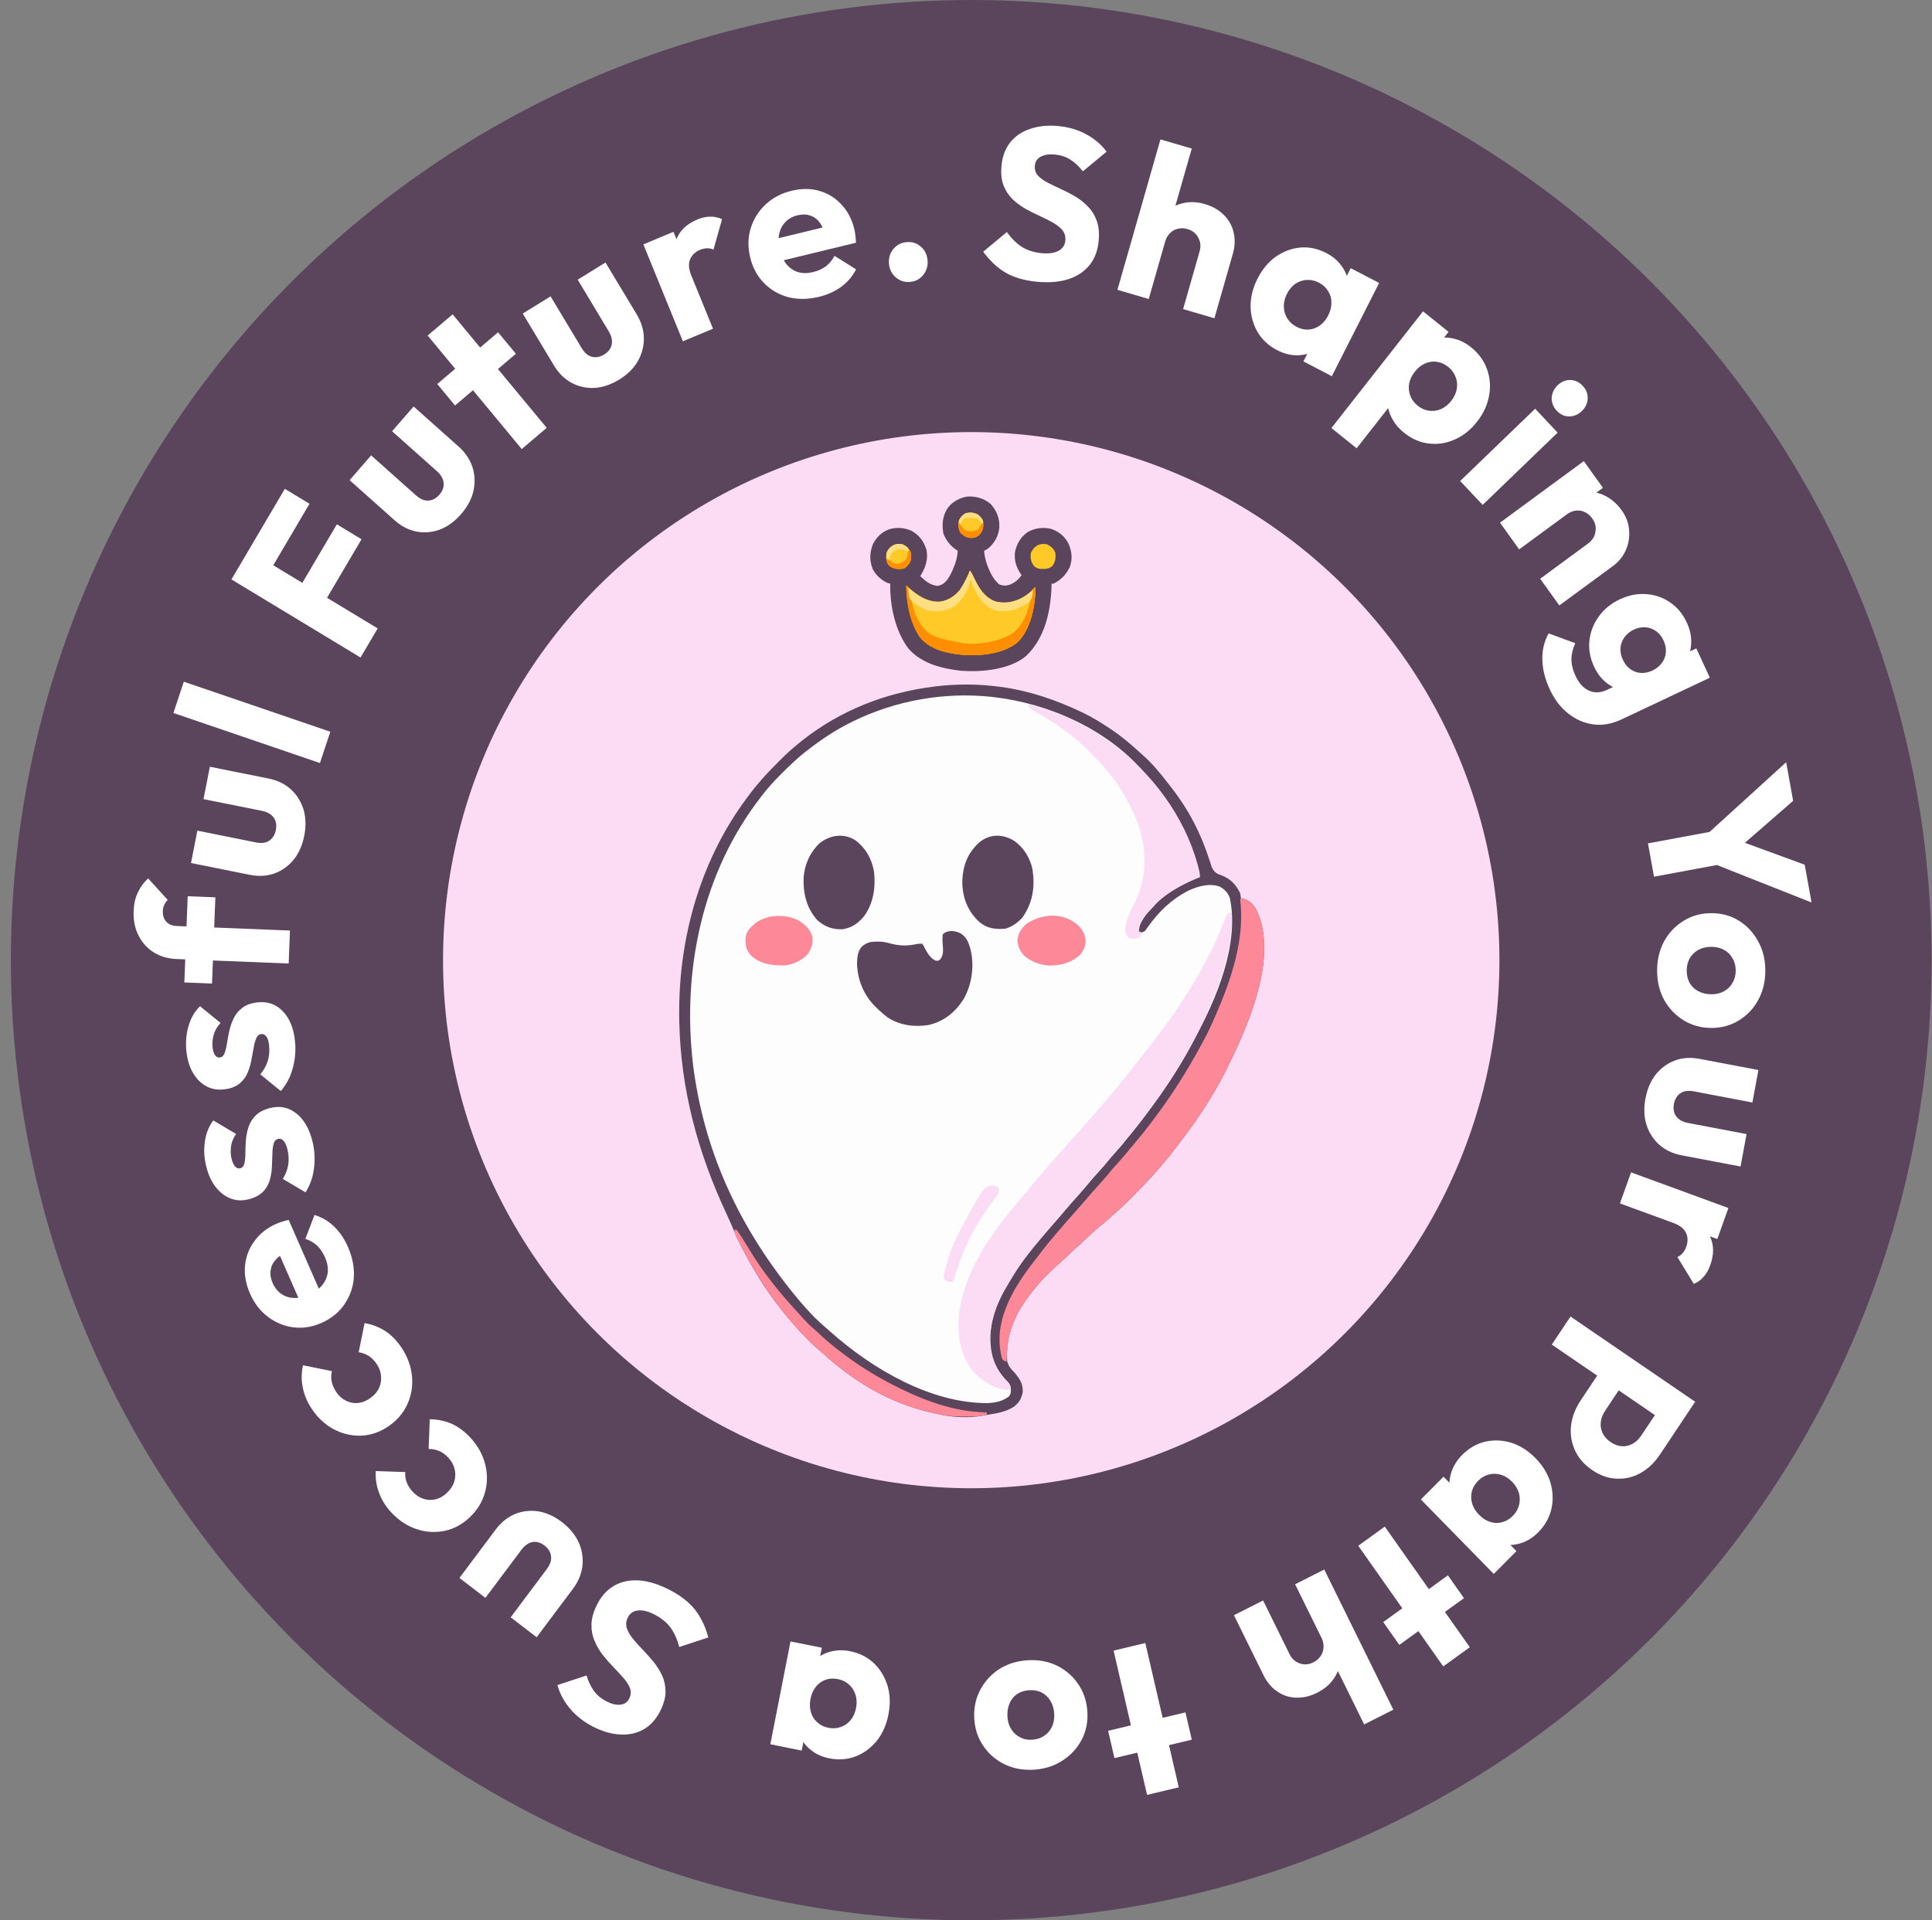 <?xml version="1.0" encoding="utf-8"?>
<svg width="171" height="170" viewBox="0 0 171 170" fill="none" xmlns="http://www.w3.org/2000/svg">
  <rect x="0" y="0" width="171" height="170" fill="#808080" stroke="none"/>
  <circle cx="85.961" cy="85" r="85" fill="#5a455d"/>
  <path d="M91.774 24.943C90.686 24.839 89.764 24.572 89.009 24.141C88.267 23.7 87.606 23.08 87.023 22.282L89.117 20.545C89.496 21.08 89.929 21.512 90.416 21.84C90.917 22.156 91.511 22.347 92.199 22.413C92.825 22.473 93.317 22.405 93.676 22.209C94.048 22.014 94.253 21.714 94.29 21.308C94.325 20.941 94.24 20.632 94.036 20.383C93.832 20.133 93.55 19.908 93.19 19.707C92.843 19.508 92.451 19.31 92.014 19.115C91.591 18.921 91.169 18.708 90.749 18.476C90.329 18.231 89.946 17.945 89.598 17.618C89.263 17.279 89.004 16.877 88.82 16.412C88.637 15.934 88.578 15.352 88.642 14.668C88.719 13.844 88.979 13.153 89.422 12.594C89.878 12.037 90.47 11.639 91.199 11.402C91.93 11.152 92.751 11.071 93.665 11.158C94.591 11.247 95.42 11.492 96.152 11.895C96.897 12.299 97.493 12.81 97.941 13.428L95.847 15.165C95.486 14.709 95.108 14.359 94.714 14.117C94.333 13.876 93.886 13.731 93.373 13.682C92.86 13.633 92.444 13.695 92.124 13.869C91.806 14.031 91.63 14.295 91.596 14.663C91.564 15.005 91.651 15.295 91.856 15.532C92.062 15.756 92.34 15.962 92.688 16.148C93.05 16.337 93.442 16.527 93.866 16.721C94.302 16.917 94.73 17.137 95.149 17.381C95.568 17.626 95.944 17.924 96.277 18.276C96.624 18.616 96.888 19.038 97.068 19.541C97.25 20.031 97.308 20.625 97.243 21.322C97.124 22.603 96.579 23.567 95.61 24.216C94.642 24.853 93.363 25.095 91.774 24.943Z" fill="white"/>
  <path d="M104.717 27.363L106.169 22.282C106.302 21.817 106.264 21.402 106.054 21.035C105.861 20.66 105.546 20.409 105.112 20.282C104.81 20.193 104.525 20.183 104.257 20.25C103.993 20.305 103.76 20.435 103.557 20.641C103.358 20.834 103.214 21.084 103.127 21.389L102.211 20.544C102.41 19.847 102.73 19.278 103.17 18.837C103.61 18.396 104.129 18.111 104.729 17.982C105.332 17.841 105.971 17.869 106.647 18.068C107.336 18.27 107.897 18.593 108.332 19.039C108.771 19.473 109.056 19.987 109.187 20.582C109.333 21.169 109.31 21.798 109.118 22.471L107.487 28.176L104.717 27.363ZM98.904 25.658L102.711 12.34L105.481 13.153L101.675 26.471L98.904 25.658Z" fill="white"/>
  <path d="M113.031 30.997C112.282 30.607 111.707 30.07 111.304 29.388C110.912 28.712 110.707 27.961 110.687 27.135C110.68 26.315 110.885 25.492 111.305 24.665C111.724 23.838 112.265 23.189 112.928 22.718C113.602 22.253 114.324 21.985 115.095 21.914C115.877 21.849 116.642 22.011 117.391 22.401C117.939 22.686 118.376 23.05 118.703 23.492C119.041 23.94 119.252 24.429 119.336 24.96C119.426 25.479 119.364 25.991 119.151 26.495L117.341 30.062C117.061 30.532 116.683 30.886 116.208 31.126C115.751 31.36 115.244 31.468 114.687 31.451C114.131 31.433 113.579 31.282 113.031 30.997ZM114.74 28.923C115.288 29.208 115.821 29.257 116.34 29.069C116.865 28.87 117.271 28.487 117.559 27.921C117.754 27.536 117.848 27.155 117.841 26.779C117.845 26.409 117.747 26.072 117.548 25.768C117.366 25.459 117.096 25.211 116.739 25.025C116.381 24.838 116.019 24.758 115.654 24.782C115.305 24.801 114.972 24.914 114.655 25.121C114.349 25.334 114.099 25.633 113.903 26.018C113.714 26.392 113.623 26.766 113.63 27.142C113.637 27.518 113.737 27.864 113.93 28.179C114.124 28.495 114.394 28.742 114.74 28.923ZM115.364 31.996L116.493 29.771L117.895 27.967L118.526 25.762L119.552 23.741L122.067 25.05L117.879 33.306L115.364 31.996Z" fill="white"/>
  <path d="M124.264 38.304C123.782 37.916 123.414 37.465 123.159 36.951C122.904 36.437 122.778 35.912 122.78 35.377C122.79 34.832 122.944 34.33 123.241 33.869L125.646 30.805C126.021 30.408 126.474 30.138 127.004 29.995C127.533 29.852 128.078 29.844 128.637 29.969C129.197 30.095 129.718 30.352 130.2 30.74C130.879 31.287 131.35 31.934 131.613 32.683C131.886 33.44 131.948 34.221 131.797 35.027C131.656 35.841 131.3 36.611 130.729 37.339C130.158 38.067 129.497 38.592 128.747 38.914C128.006 39.245 127.241 39.36 126.451 39.261C125.672 39.17 124.943 38.851 124.264 38.304ZM117.845 37.892L125.951 27.562L128.209 29.38L126.742 31.249L124.989 32.716L123.944 34.753L120.073 39.687L117.845 37.892ZM125.47 35.909C125.794 36.17 126.133 36.321 126.487 36.362C126.85 36.41 127.202 36.361 127.543 36.212C127.884 36.064 128.184 35.826 128.442 35.497C128.708 35.158 128.874 34.803 128.939 34.434C129.005 34.063 128.97 33.71 128.833 33.372C128.714 33.032 128.498 32.736 128.183 32.482C127.868 32.229 127.529 32.078 127.166 32.029C126.82 31.978 126.477 32.027 126.136 32.175C125.795 32.324 125.491 32.567 125.225 32.906C124.967 33.235 124.8 33.58 124.725 33.942C124.659 34.312 124.691 34.671 124.819 35.019C124.948 35.367 125.165 35.663 125.47 35.909Z" fill="white"/>
  <path d="M129.239 42.583L135.875 36.183L137.864 38.3L131.228 44.699L129.239 42.583ZM137.791 36.366C137.479 36.034 137.328 35.652 137.339 35.22C137.367 34.789 137.54 34.419 137.859 34.112C138.187 33.796 138.559 33.639 138.977 33.64C139.404 33.651 139.773 33.822 140.085 34.154C140.397 34.486 140.543 34.863 140.524 35.286C140.505 35.709 140.331 36.078 140.003 36.395C139.685 36.702 139.312 36.859 138.885 36.866C138.467 36.865 138.103 36.698 137.791 36.366Z" fill="white"/>
  <path d="M136.32 51.234L140.546 48.127C140.933 47.843 141.155 47.492 141.211 47.072C141.286 46.656 141.19 46.262 140.924 45.891C140.74 45.633 140.522 45.448 140.269 45.334C140.028 45.213 139.764 45.171 139.48 45.207C139.205 45.236 138.941 45.343 138.686 45.53L138.476 44.293C139.056 43.867 139.656 43.622 140.278 43.558C140.9 43.494 141.49 43.603 142.049 43.884C142.625 44.169 143.12 44.599 143.534 45.176C143.932 45.733 144.151 46.319 144.189 46.936C144.244 47.556 144.147 48.147 143.897 48.708C143.647 49.27 143.268 49.737 142.759 50.111L138.014 53.599L136.32 51.234ZM132.766 46.272L140.181 40.821L141.875 43.186L134.46 48.637L132.766 46.272Z" fill="white"/>
  <path d="M137.159 61.006C136.734 60.083 136.519 59.194 136.514 58.339C136.502 57.502 136.689 56.746 137.072 56.073L139.427 56.942C139.212 57.408 139.098 57.87 139.086 58.325C139.079 58.792 139.198 59.291 139.442 59.821C139.745 60.479 140.141 60.917 140.63 61.136C141.124 61.366 141.661 61.344 142.242 61.069L144.361 60.069L146.379 59.663L148.007 58.409L150.142 57.4L151.337 59.997L143.53 63.685C142.675 64.089 141.842 64.237 141.03 64.129C140.217 64.021 139.473 63.699 138.796 63.161C138.119 62.624 137.573 61.906 137.159 61.006ZM141.084 59.004C140.728 58.231 140.594 57.458 140.682 56.686C140.77 55.914 141.048 55.206 141.515 54.564C141.982 53.922 142.597 53.421 143.361 53.06C144.135 52.694 144.91 52.539 145.684 52.595C146.47 52.645 147.177 52.887 147.807 53.32C148.447 53.748 148.945 54.348 149.301 55.121C149.567 55.698 149.695 56.263 149.686 56.815C149.693 57.374 149.567 57.883 149.307 58.343C149.064 58.809 148.7 59.178 148.215 59.449L145.054 60.942C144.548 61.139 144.036 61.185 143.516 61.079C143.012 60.98 142.546 60.75 142.117 60.391C141.688 60.032 141.344 59.569 141.084 59.004ZM143.638 58.408C143.808 58.777 144.034 59.057 144.315 59.247C144.602 59.449 144.909 59.557 145.234 59.572C145.577 59.592 145.919 59.522 146.261 59.361C146.602 59.199 146.875 58.979 147.08 58.7C147.289 58.432 147.41 58.122 147.442 57.77C147.479 57.429 147.413 57.074 147.243 56.705C147.078 56.347 146.853 56.068 146.566 55.866C146.279 55.664 145.964 55.553 145.622 55.532C145.279 55.511 144.937 55.582 144.595 55.743C144.277 55.894 144.009 56.111 143.794 56.396C143.589 56.675 143.468 56.985 143.431 57.326C143.399 57.678 143.468 58.039 143.638 58.408Z" fill="white"/>
  <path d="M150.802 74.114L158.092 67.478L158.71 70.897L152.783 76.056L152.385 73.859L159.734 76.552L160.339 79.896L151.193 76.274L150.802 74.114ZM145.861 74.663L152.073 73.509L152.606 76.458L146.395 77.612L145.861 74.663Z" fill="white"/>
  <path d="M146.67 85.91C146.672 84.955 146.882 84.09 147.298 83.314C147.727 82.551 148.306 81.948 149.036 81.504C149.766 81.06 150.584 80.839 151.488 80.841C152.393 80.843 153.203 81.067 153.919 81.515C154.634 81.962 155.198 82.568 155.611 83.333C156.037 84.098 156.249 84.964 156.247 85.932C156.245 86.899 156.035 87.765 155.619 88.528C155.203 89.291 154.629 89.894 153.9 90.338C153.182 90.782 152.371 91.003 151.466 91.001C150.561 90.999 149.745 90.775 149.017 90.327C148.289 89.88 147.712 89.274 147.287 88.509C146.874 87.744 146.668 86.878 146.67 85.91ZM149.291 85.916C149.29 86.336 149.377 86.706 149.552 87.024C149.74 87.343 149.997 87.586 150.323 87.752C150.662 87.931 151.045 88.021 151.473 88.022C151.9 88.023 152.271 87.934 152.586 87.757C152.913 87.579 153.165 87.332 153.341 87.014C153.53 86.709 153.625 86.346 153.626 85.926C153.627 85.518 153.534 85.155 153.346 84.837C153.171 84.518 152.92 84.269 152.594 84.09C152.267 83.911 151.89 83.821 151.463 83.82C151.048 83.819 150.671 83.907 150.331 84.085C150.004 84.263 149.746 84.51 149.557 84.828C149.38 85.146 149.292 85.509 149.291 85.916Z" fill="white"/>
  <path d="M145.636 97.259C145.791 96.42 146.096 95.707 146.55 95.12C147.014 94.548 147.576 94.136 148.236 93.886C148.908 93.638 149.634 93.588 150.412 93.736L155.637 94.728L155.105 97.6L149.917 96.615C149.608 96.556 149.334 96.556 149.093 96.614C148.85 96.684 148.646 96.814 148.484 97.003C148.321 97.192 148.211 97.437 148.156 97.738C148.077 98.163 148.144 98.526 148.357 98.825C148.583 99.127 148.93 99.323 149.4 99.412L154.587 100.397L154.056 103.269L148.849 102.28C148.059 102.13 147.395 101.816 146.856 101.338C146.331 100.863 145.954 100.273 145.726 99.569C145.511 98.867 145.481 98.097 145.636 97.259Z" fill="white"/>
  <path d="M144.363 103.787L152.979 106.943L151.998 109.691L143.382 106.535L144.363 103.787ZM148.116 108.269L149.412 107.444C150.336 108.04 150.979 108.708 151.342 109.451C151.706 110.193 151.716 111.043 151.375 112.001C151.225 112.42 151.03 112.761 150.789 113.025C150.555 113.305 150.266 113.517 149.92 113.662L148.465 111.28C148.637 111.208 148.791 111.095 148.926 110.942C149.061 110.788 149.169 110.598 149.25 110.37C149.413 109.915 149.401 109.498 149.216 109.119C149.038 108.756 148.671 108.472 148.116 108.269Z" fill="white"/>
  <path d="M141.756 121.196L143.662 122.499L142.059 124.905C141.855 125.211 141.731 125.534 141.688 125.873C141.644 126.211 141.693 126.537 141.834 126.848C141.975 127.16 142.217 127.433 142.561 127.668C142.894 127.896 143.23 128.018 143.568 128.034C143.906 128.05 144.222 127.974 144.516 127.807C144.809 127.639 145.058 127.402 145.262 127.096L146.865 124.69L148.771 125.993L146.926 128.764C146.455 129.471 145.889 130.013 145.228 130.39C144.567 130.768 143.862 130.939 143.113 130.903C142.367 130.884 141.634 130.629 140.916 130.138C140.197 129.646 139.685 129.05 139.378 128.349C139.075 127.665 138.968 126.939 139.056 126.17C139.154 125.408 139.439 124.673 139.91 123.966L141.756 121.196ZM139.006 116.55L150.037 124.094L148.381 126.579L137.35 119.035L139.006 116.55Z" fill="white"/>
  <path d="M129.427 128.791C130.025 128.191 130.707 127.802 131.471 127.625C132.227 127.457 132.996 127.491 133.777 127.728C134.549 127.975 135.258 128.428 135.905 129.087C136.551 129.747 136.992 130.469 137.229 131.253C137.457 132.047 137.485 132.826 137.313 133.59C137.133 134.364 136.743 135.051 136.146 135.652C135.708 136.091 135.232 136.4 134.716 136.578C134.191 136.765 133.666 136.817 133.142 136.734C132.627 136.659 132.166 136.442 131.758 136.08L128.97 133.233C128.616 132.817 128.4 132.343 128.323 131.812C128.245 131.298 128.3 130.777 128.489 130.246C128.677 129.716 128.99 129.231 129.427 128.791ZM130.845 131.079C130.408 131.519 130.197 132.018 130.212 132.576C130.237 133.143 130.47 133.653 130.913 134.105C131.214 134.412 131.542 134.62 131.897 134.73C132.243 134.848 132.59 134.859 132.937 134.761C133.283 134.681 133.6 134.498 133.885 134.211C134.171 133.924 134.358 133.601 134.449 133.241C134.539 132.899 134.536 132.544 134.44 132.174C134.334 131.814 134.131 131.48 133.83 131.172C133.538 130.874 133.215 130.67 132.86 130.561C132.505 130.451 132.149 130.441 131.793 130.529C131.438 130.618 131.121 130.801 130.845 131.079ZM127.767 130.729L129.506 132.505L130.765 134.415L132.64 135.705L134.22 137.319L132.212 139.336L125.76 132.747L127.767 130.729Z" fill="white"/>
  <path d="M122.565 135.147L130.09 145.826L127.742 147.524L120.218 136.845L122.565 135.147ZM128.152 139.46L129.576 141.481L123.853 145.62L122.429 143.599L128.152 139.46Z" fill="white"/>
  <path d="M111.796 141.686L114.128 146.419C114.341 146.852 114.647 147.131 115.046 147.257C115.439 147.399 115.839 147.368 116.243 147.164C116.524 147.022 116.741 146.834 116.893 146.6C117.05 146.378 117.135 146.122 117.146 145.832C117.163 145.553 117.102 145.271 116.961 144.986L118.201 144.978C118.521 145.628 118.666 146.266 118.638 146.892C118.609 147.518 118.418 148.085 118.063 148.591C117.715 149.109 117.225 149.527 116.596 149.846C115.955 150.17 115.325 150.318 114.707 150.289C114.094 150.271 113.541 150.089 113.047 149.741C112.547 149.41 112.142 148.932 111.833 148.305L109.215 142.991L111.796 141.686ZM117.21 138.948L123.322 151.354L120.742 152.659L114.629 140.253L117.21 138.948Z" fill="white"/>
  <path d="M101.371 145.456L104.333 158.229L101.525 158.897L98.563 146.124L101.371 145.456ZM104.924 151.594L105.485 154.011L98.64 155.64L98.079 153.223L104.924 151.594Z" fill="white"/>
  <path d="M90.885 146.985C91.825 146.915 92.692 147.061 93.487 147.423C94.27 147.798 94.908 148.338 95.401 149.041C95.893 149.745 96.172 150.554 96.239 151.468C96.306 152.383 96.146 153.218 95.76 153.974C95.374 154.731 94.82 155.347 94.099 155.822C93.378 156.31 92.542 156.59 91.589 156.661C90.636 156.732 89.769 156.586 88.987 156.223C88.204 155.861 87.567 155.327 87.074 154.624C86.583 153.933 86.304 153.13 86.237 152.216C86.171 151.301 86.33 150.46 86.715 149.69C87.1 148.921 87.653 148.293 88.374 147.805C89.095 147.329 89.932 147.056 90.885 146.985ZM91.077 149.633C90.664 149.663 90.307 149.78 90.006 149.981C89.707 150.195 89.488 150.473 89.349 150.815C89.198 151.171 89.139 151.565 89.17 151.997C89.202 152.428 89.317 152.796 89.515 153.101C89.715 153.418 89.978 153.653 90.304 153.808C90.618 153.976 90.983 154.044 91.396 154.013C91.797 153.983 92.148 153.861 92.447 153.648C92.748 153.446 92.973 153.174 93.125 152.831C93.276 152.488 93.336 152.1 93.305 151.668C93.274 151.249 93.159 150.875 92.958 150.545C92.759 150.228 92.496 149.986 92.168 149.819C91.842 149.665 91.478 149.603 91.077 149.633Z" fill="white"/>
  <path d="M75.255 146.182C76.081 146.348 76.78 146.703 77.353 147.246C77.913 147.787 78.314 148.452 78.557 149.241C78.787 150.027 78.813 150.876 78.634 151.788C78.456 152.7 78.112 153.474 77.602 154.112C77.08 154.747 76.459 155.206 75.737 155.489C75.003 155.769 74.223 155.827 73.397 155.66C72.793 155.539 72.274 155.311 71.84 154.977C71.393 154.641 71.057 154.229 70.832 153.742C70.605 153.268 70.525 152.759 70.594 152.215L71.365 148.281C71.507 147.751 71.774 147.305 72.165 146.942C72.542 146.59 73 146.345 73.54 146.207C74.079 146.068 74.651 146.06 75.255 146.182ZM74.175 148.651C73.571 148.53 73.045 148.632 72.597 148.957C72.146 149.295 71.86 149.776 71.737 150.4C71.654 150.825 71.667 151.217 71.776 151.576C71.873 151.933 72.058 152.23 72.332 152.467C72.591 152.714 72.918 152.877 73.312 152.956C73.707 153.036 74.076 153.013 74.421 152.887C74.751 152.772 75.04 152.571 75.289 152.283C75.525 151.993 75.685 151.636 75.768 151.211C75.849 150.799 75.835 150.413 75.726 150.054C75.617 149.695 75.427 149.39 75.156 149.141C74.884 148.891 74.557 148.728 74.175 148.651ZM72.741 145.87L72.26 148.324L71.401 150.449L71.393 152.745L70.956 154.975L68.183 154.416L69.967 145.312L72.741 145.87Z" fill="white"/>
  <path d="M59.224 140.727C60.201 141.226 60.963 141.815 61.511 142.495C62.043 143.18 62.437 144.001 62.692 144.959L60.118 145.804C59.957 145.166 59.709 144.604 59.373 144.119C59.021 143.639 58.536 143.242 57.919 142.926C57.358 142.64 56.875 142.521 56.47 142.571C56.054 142.615 55.755 142.819 55.574 143.183C55.41 143.513 55.378 143.831 55.478 144.139C55.578 144.447 55.76 144.761 56.023 145.081C56.275 145.395 56.569 145.723 56.905 146.066C57.23 146.403 57.546 146.757 57.854 147.128C58.156 147.511 58.41 147.919 58.617 148.353C58.806 148.792 58.903 149.262 58.907 149.763C58.905 150.275 58.752 150.838 58.446 151.452C58.078 152.191 57.587 152.739 56.974 153.096C56.348 153.447 55.654 153.598 54.89 153.55C54.12 153.513 53.325 153.285 52.506 152.867C51.676 152.442 50.992 151.907 50.455 151.262C49.906 150.611 49.535 149.915 49.34 149.174L51.914 148.329C52.087 148.888 52.313 149.353 52.593 149.724C52.861 150.089 53.225 150.389 53.686 150.624C54.146 150.859 54.556 150.955 54.915 150.91C55.27 150.878 55.529 150.696 55.693 150.367C55.846 150.06 55.869 149.758 55.763 149.461C55.652 149.176 55.468 148.882 55.21 148.58C54.941 148.271 54.645 147.949 54.32 147.611C53.984 147.269 53.664 146.906 53.362 146.523C53.06 146.141 52.817 145.724 52.633 145.274C52.432 144.829 52.338 144.339 52.352 143.804C52.359 143.28 52.518 142.705 52.83 142.08C53.401 140.932 54.255 140.235 55.391 139.988C56.522 139.753 57.799 139.999 59.224 140.727Z" fill="white"/>
  <path d="M49.737 134.75C50.408 135.265 50.901 135.86 51.217 136.534C51.515 137.211 51.627 137.904 51.552 138.614C51.47 139.334 51.19 140.014 50.712 140.653L47.498 144.943L45.2 143.177L48.391 138.917C48.581 138.663 48.704 138.415 48.761 138.17C48.807 137.919 48.784 137.677 48.69 137.444C48.595 137.212 48.428 137.004 48.188 136.819C47.847 136.557 47.497 136.456 47.138 136.515C46.77 136.584 46.442 136.811 46.154 137.197L42.963 141.457L40.665 139.691L43.867 135.415C44.353 134.766 44.928 134.305 45.59 134.031C46.245 133.767 46.934 133.69 47.658 133.798C48.373 133.917 49.067 134.234 49.737 134.75Z" fill="white"/>
  <path d="M41.639 127.279C42.283 127.976 42.716 128.751 42.937 129.605C43.159 130.46 43.154 131.302 42.922 132.132C42.691 132.962 42.245 133.69 41.585 134.317C40.915 134.952 40.169 135.355 39.345 135.526C38.504 135.696 37.67 135.642 36.843 135.362C36.016 135.082 35.276 134.589 34.623 133.883C34.134 133.353 33.779 132.783 33.559 132.172C33.32 131.561 33.221 130.913 33.261 130.23L35.872 130.317C35.844 130.64 35.888 130.948 36.003 131.24C36.109 131.523 36.287 131.799 36.536 132.068C36.819 132.375 37.142 132.584 37.503 132.695C37.846 132.805 38.201 132.817 38.568 132.73C38.918 132.643 39.249 132.451 39.561 132.155C39.873 131.859 40.088 131.533 40.206 131.177C40.315 130.811 40.327 130.442 40.242 130.07C40.156 129.698 39.975 129.363 39.7 129.066C39.443 128.787 39.169 128.584 38.88 128.457C38.573 128.33 38.259 128.27 37.939 128.278L38.037 125.646C38.731 125.651 39.38 125.785 39.985 126.048C40.581 126.32 41.132 126.731 41.639 127.279Z" fill="white"/>
  <path d="M35.559 119.337C36.082 120.131 36.385 120.967 36.466 121.847C36.547 122.726 36.407 123.556 36.045 124.337C35.683 125.117 35.126 125.762 34.374 126.272C33.611 126.788 32.81 127.063 31.97 127.095C31.112 127.124 30.298 126.933 29.527 126.521C28.757 126.108 28.106 125.5 27.575 124.695C27.177 124.092 26.919 123.47 26.8 122.831C26.663 122.189 26.669 121.534 26.819 120.866L29.381 121.383C29.301 121.697 29.294 122.008 29.361 122.315C29.421 122.611 29.552 122.913 29.754 123.22C29.984 123.57 30.269 123.829 30.607 123.998C30.928 124.164 31.276 124.234 31.653 124.209C32.012 124.18 32.369 124.046 32.724 123.805C33.08 123.565 33.344 123.278 33.518 122.946C33.685 122.603 33.756 122.241 33.731 121.86C33.707 121.479 33.583 121.119 33.359 120.78C33.15 120.462 32.912 120.217 32.647 120.044C32.365 119.868 32.065 119.757 31.748 119.712L32.268 117.131C32.951 117.251 33.57 117.49 34.125 117.85C34.669 118.216 35.147 118.712 35.559 119.337Z" fill="white"/>
  <path d="M30.798 110.39C31.199 111.31 31.372 112.214 31.319 113.101C31.249 113.981 30.969 114.774 30.48 115.48C29.99 116.185 29.326 116.726 28.486 117.101C27.647 117.476 26.813 117.612 25.985 117.509C25.141 117.399 24.38 117.085 23.701 116.568C23.022 116.05 22.495 115.36 22.12 114.498C21.755 113.659 21.611 112.84 21.688 112.04C21.766 111.24 22.042 110.518 22.517 109.874C22.987 109.219 23.631 108.709 24.447 108.344C24.597 108.277 24.763 108.217 24.945 108.163C25.111 108.103 25.314 108.047 25.552 107.996L28.757 115.31L26.946 116.119L24.236 109.941L25.497 110.755C25.019 110.983 24.655 111.236 24.406 111.514C24.145 111.798 23.994 112.115 23.955 112.467C23.899 112.812 23.958 113.182 24.13 113.579C24.313 113.998 24.57 114.321 24.903 114.548C25.218 114.769 25.587 114.89 26.008 114.91C26.424 114.919 26.879 114.813 27.374 114.592C27.868 114.371 28.256 114.094 28.536 113.76C28.8 113.419 28.958 113.042 29.012 112.629C29.049 112.209 28.968 111.771 28.77 111.317C28.588 110.898 28.354 110.55 28.069 110.274C27.772 110.003 27.424 109.803 27.026 109.675L27.835 107.56C28.501 107.764 29.084 108.109 29.584 108.595C30.084 109.081 30.489 109.68 30.798 110.39Z" fill="white"/>
  <path d="M27.652 101.025C27.785 101.556 27.85 102.097 27.847 102.65C27.84 103.191 27.771 103.714 27.639 104.221C27.492 104.719 27.293 105.165 27.042 105.558L25.029 104.364C25.271 103.986 25.433 103.57 25.513 103.115C25.581 102.664 25.554 102.198 25.433 101.717C25.349 101.384 25.237 101.144 25.096 100.996C24.952 100.836 24.794 100.778 24.624 100.822C24.405 100.879 24.268 101.032 24.215 101.283C24.146 101.524 24.11 101.822 24.109 102.177C24.096 102.536 24.081 102.914 24.064 103.312C24.048 103.711 23.984 104.102 23.873 104.485C23.762 104.869 23.563 105.209 23.275 105.507C22.974 105.808 22.556 106.028 22.02 106.167C21.448 106.314 20.918 106.294 20.429 106.105C19.928 105.919 19.488 105.586 19.108 105.106C18.727 104.626 18.445 104.022 18.262 103.294C18.07 102.53 18.026 101.792 18.133 101.081C18.224 100.361 18.474 99.731 18.883 99.192L20.896 100.387C20.638 100.755 20.488 101.136 20.444 101.528C20.397 101.908 20.415 102.265 20.499 102.598C20.58 102.919 20.689 103.147 20.827 103.282C20.953 103.42 21.101 103.467 21.271 103.423C21.454 103.376 21.574 103.234 21.63 102.995C21.687 102.757 21.716 102.461 21.718 102.106C21.719 101.751 21.734 101.372 21.762 100.971C21.791 100.569 21.867 100.175 21.99 99.788C22.113 99.402 22.325 99.058 22.625 98.757C22.913 98.459 23.337 98.238 23.898 98.093C24.762 97.869 25.534 98.025 26.213 98.559C26.89 99.08 27.369 99.903 27.652 101.025Z" fill="white"/>
  <path d="M26.113 92.194C26.169 92.739 26.155 93.284 26.071 93.83C25.987 94.364 25.842 94.872 25.639 95.354C25.421 95.825 25.16 96.236 24.855 96.588L23.036 95.107C23.33 94.769 23.55 94.382 23.695 93.944C23.828 93.508 23.869 93.043 23.818 92.549C23.784 92.207 23.707 91.952 23.589 91.785C23.47 91.606 23.323 91.525 23.148 91.544C22.922 91.567 22.765 91.699 22.676 91.939C22.573 92.167 22.495 92.457 22.442 92.808C22.377 93.16 22.308 93.532 22.234 93.924C22.16 94.316 22.04 94.693 21.875 95.056C21.71 95.418 21.463 95.726 21.135 95.978C20.794 96.231 20.349 96.386 19.799 96.444C19.212 96.505 18.69 96.406 18.234 96.146C17.765 95.888 17.378 95.493 17.071 94.962C16.764 94.431 16.573 93.792 16.497 93.045C16.417 92.259 16.481 91.523 16.689 90.836C16.883 90.137 17.222 89.551 17.704 89.079L19.523 90.559C19.215 90.886 19.011 91.24 18.91 91.621C18.809 91.99 18.776 92.346 18.811 92.688C18.844 93.017 18.919 93.259 19.036 93.413C19.14 93.569 19.28 93.637 19.455 93.619C19.642 93.599 19.781 93.476 19.872 93.249C19.963 93.022 20.034 92.733 20.087 92.382C20.14 92.031 20.209 91.659 20.296 91.266C20.382 90.873 20.514 90.494 20.692 90.13C20.869 89.766 21.129 89.457 21.469 89.204C21.797 88.952 22.249 88.796 22.824 88.736C23.712 88.643 24.453 88.911 25.047 89.54C25.641 90.157 25.996 91.041 26.113 92.194Z" fill="white"/>
  <path d="M25.55 85.298L15.604 84.899C14.864 84.87 14.204 84.677 13.627 84.323C13.038 83.955 12.586 83.459 12.271 82.835C11.943 82.21 11.795 81.478 11.828 80.638C11.853 80.002 11.981 79.453 12.213 78.991C12.433 78.516 12.732 78.107 13.11 77.765L14.847 79.67C14.716 79.792 14.616 79.935 14.547 80.097C14.466 80.247 14.421 80.43 14.412 80.646C14.397 81.041 14.498 81.357 14.715 81.595C14.932 81.833 15.235 81.96 15.624 81.976L25.664 82.379L25.55 85.298ZM18.765 87.071L16.316 86.973L16.614 79.34L19.063 79.438L18.765 87.071Z" fill="white"/>
  <path d="M26.932 73.976C26.768 74.813 26.457 75.523 25.997 76.105C25.527 76.673 24.961 77.079 24.298 77.322C23.623 77.563 22.898 77.605 22.121 77.449L16.906 76.402L17.467 73.536L22.645 74.576C22.953 74.638 23.228 74.641 23.469 74.585C23.713 74.517 23.917 74.39 24.082 74.202C24.247 74.015 24.359 73.771 24.417 73.471C24.5 73.047 24.437 72.683 24.227 72.382C24.005 72.077 23.659 71.878 23.191 71.784L18.013 70.745L18.574 67.878L23.77 68.922C24.559 69.08 25.22 69.401 25.753 69.885C26.274 70.365 26.645 70.959 26.865 71.665C27.073 72.369 27.096 73.139 26.932 73.976Z" fill="white"/>
  <path d="M28.316 67.549L15.348 63.119L16.269 60.35L29.238 64.78L28.316 67.549Z" fill="white"/>
  <path d="M31.911 58.207L20.484 51.295L22.002 48.721L33.429 55.633L31.911 58.207ZM28.588 53.528L26.403 52.206L29.814 46.417L31.999 47.739L28.588 53.528ZM23.829 50.649L21.644 49.327L25.21 43.276L27.395 44.598L23.829 50.649Z" fill="white"/>
  <path d="M40.817 45.508C40.26 46.149 39.639 46.604 38.953 46.874C38.265 47.126 37.575 47.189 36.881 47.062C36.178 46.928 35.529 46.595 34.935 46.065L30.943 42.508L32.849 40.314L36.811 43.846C37.047 44.056 37.283 44.199 37.52 44.274C37.764 44.339 38.004 44.333 38.24 44.254C38.475 44.176 38.693 44.022 38.892 43.793C39.174 43.468 39.299 43.121 39.267 42.754C39.225 42.377 39.025 42.029 38.667 41.71L34.704 38.178L36.609 35.984L40.586 39.529C41.19 40.067 41.603 40.681 41.824 41.37C42.036 42.051 42.063 42.753 41.904 43.476C41.735 44.19 41.373 44.868 40.817 45.508Z" fill="white"/>
  <path d="M46.179 39.755L37.852 29.706L40.061 27.827L48.388 37.876L46.179 39.755ZM40.276 35.898L38.7 33.997L44.085 29.416L45.661 31.318L40.276 35.898Z" fill="white"/>
  <path d="M54.812 33.6C54.093 34.043 53.366 34.291 52.631 34.342C51.901 34.375 51.223 34.226 50.598 33.897C49.966 33.556 49.444 33.043 49.033 32.358L46.268 27.758L48.731 26.238L51.476 30.805C51.64 31.077 51.823 31.284 52.027 31.427C52.241 31.563 52.472 31.629 52.72 31.625C52.968 31.622 53.221 31.54 53.478 31.381C53.843 31.156 54.064 30.863 54.142 30.502C54.213 30.131 54.124 29.738 53.875 29.325L51.13 24.758L53.593 23.238L56.349 27.821C56.767 28.517 56.981 29.228 56.99 29.953C56.992 30.667 56.811 31.345 56.447 31.987C56.076 32.618 55.531 33.156 54.812 33.6Z" fill="white"/>
  <path d="M60.441 30.215L56.945 21.636L59.611 20.52L63.107 29.1L60.441 30.215ZM61.187 24.386L59.712 23.97C59.525 22.878 59.58 21.945 59.877 21.174C60.174 20.402 60.788 19.822 61.717 19.433C62.124 19.263 62.504 19.179 62.859 19.182C63.221 19.169 63.57 19.243 63.908 19.405L63.15 22.098C62.981 22.017 62.795 21.978 62.592 21.98C62.389 21.982 62.177 22.03 61.956 22.122C61.515 22.307 61.218 22.596 61.066 22.99C60.921 23.368 60.961 23.833 61.187 24.386Z" fill="white"/>
  <path d="M72.484 26.279C71.517 26.511 70.609 26.519 69.758 26.305C68.916 26.075 68.198 25.652 67.602 25.036C67.006 24.42 66.602 23.66 66.391 22.756C66.179 21.851 66.199 20.996 66.45 20.19C66.71 19.369 67.153 18.667 67.778 18.085C68.404 17.503 69.17 17.104 70.075 16.886C70.955 16.675 71.777 16.681 72.539 16.904C73.302 17.126 73.952 17.533 74.49 18.123C75.041 18.711 75.419 19.445 75.625 20.324C75.662 20.485 75.691 20.662 75.71 20.853C75.738 21.03 75.755 21.241 75.761 21.489L68.08 23.351L67.624 21.4L74.113 19.823L73.093 20.931C72.959 20.414 72.78 20.006 72.555 19.706C72.327 19.395 72.046 19.187 71.712 19.084C71.388 18.966 71.017 18.957 70.602 19.056C70.161 19.162 69.801 19.36 69.52 19.65C69.248 19.924 69.064 20.269 68.967 20.685C68.883 21.098 68.903 21.57 69.028 22.103C69.152 22.636 69.351 23.072 69.624 23.413C69.907 23.737 70.244 23.964 70.636 24.092C71.037 24.205 71.476 24.205 71.953 24.09C72.393 23.985 72.773 23.815 73.093 23.581C73.41 23.335 73.667 23.025 73.863 22.651L75.769 23.842C75.45 24.468 75.01 24.986 74.447 25.396C73.884 25.805 73.23 26.1 72.484 26.279Z" fill="white"/>
  <path d="M80.549 24.954C80.061 24.999 79.638 24.865 79.282 24.552C78.926 24.24 78.727 23.843 78.684 23.361C78.638 22.854 78.763 22.42 79.059 22.061C79.354 21.688 79.746 21.48 80.234 21.435C80.734 21.389 81.157 21.523 81.5 21.836C81.855 22.136 82.055 22.54 82.1 23.047C82.144 23.529 82.018 23.956 81.723 24.328C81.441 24.699 81.049 24.908 80.549 24.954Z" fill="white"/>
  <circle cx="85.963" cy="85.002" r="46.75" fill="#fcdbf5"/>
  <g id="surface1" transform="matrix(1, 0, 0, 1, 43.436, 43.035)">
    <path style=" stroke:none;fill-rule:nonzero;fill:rgb(99.216%,99.216%,99.216%);fill-opacity:1;" d="M 45.074 17.766 C 45.148 17.773 45.223 17.785 45.301 17.793 C 47.75 18.148 50.066 18.941 52.297 20.004 C 52.355 20.031 52.414 20.062 52.473 20.09 C 53.266 20.473 54 20.93 54.734 21.414 C 54.855 21.496 54.855 21.496 54.98 21.582 C 55.785 22.121 56.52 22.734 57.238 23.387 C 57.371 23.512 57.512 23.633 57.648 23.754 C 58.504 24.504 59.215 25.355 59.902 26.25 C 60.012 26.391 60.121 26.531 60.23 26.672 C 61.785 28.66 62.859 30.75 63.629 33.148 C 63.664 33.25 63.695 33.348 63.727 33.449 C 63.758 33.539 63.785 33.625 63.812 33.719 C 63.953 34.035 64.121 34.227 64.438 34.371 C 64.508 34.391 64.574 34.414 64.641 34.438 C 65.453 34.75 65.941 35.238 66.324 36.023 C 66.379 36.305 66.379 36.305 66.406 36.523 C 66.508 36.527 66.508 36.527 66.613 36.527 C 67.098 36.66 67.422 36.961 67.695 37.379 C 67.805 37.586 67.898 37.797 67.984 38.016 C 68.023 38.113 68.023 38.113 68.062 38.211 C 69.453 42.41 66.902 48.062 65.062 51.754 C 63.93 53.98 62.613 56.004 61.09 57.977 C 60.938 58.176 60.785 58.375 60.637 58.574 C 59.461 60.129 58.164 61.539 56.789 62.922 C 56.746 62.961 56.707 63.004 56.664 63.043 C 56.191 63.52 55.711 63.977 55.199 64.414 C 55.066 64.535 54.934 64.656 54.801 64.777 C 54.523 65.027 54.238 65.27 53.945 65.504 C 53.48 65.879 53.047 66.285 52.613 66.699 C 52.289 67.008 51.957 67.309 51.617 67.602 C 51.41 67.781 51.223 67.977 51.031 68.172 C 50.887 68.312 50.738 68.441 50.586 68.574 C 49.586 69.441 48.602 70.402 47.812 71.469 C 47.746 71.555 47.68 71.641 47.613 71.727 C 46.336 73.414 45.57 75.266 45.707 77.41 C 45.777 77.887 46.074 78.191 46.402 78.523 C 46.824 79.047 47.113 79.473 47.09 80.172 C 47.012 80.727 46.754 81.152 46.316 81.492 C 45.582 81.965 44.766 82.098 43.914 82.223 C 43.766 82.246 43.617 82.27 43.473 82.305 C 42.246 82.523 40.73 82.434 39.531 82.141 C 39.312 82.086 39.098 82.039 38.879 81.992 C 35.293 81.168 32.117 79.258 29.41 76.789 C 29.246 76.641 29.078 76.496 28.906 76.352 C 28.156 75.695 27.453 74.973 26.812 74.211 C 26.746 74.137 26.684 74.062 26.613 73.984 C 25.277 72.449 24.082 70.75 23.078 68.98 C 23.035 68.906 22.996 68.836 22.953 68.762 C 22.418 67.816 21.926 66.871 21.508 65.871 C 21.293 65.363 21.066 64.859 20.836 64.359 C 18.316 58.973 16.809 53.367 16.684 47.398 C 16.684 47.332 16.684 47.266 16.68 47.199 C 16.672 46.766 16.676 46.336 16.684 45.902 C 16.688 45.832 16.688 45.758 16.688 45.684 C 16.84 39.285 18.758 32.895 22.578 27.727 C 22.613 27.676 22.648 27.629 22.684 27.578 C 22.918 27.262 23.16 26.953 23.406 26.645 C 23.445 26.602 23.48 26.555 23.516 26.512 C 24.133 25.758 24.809 25.062 25.492 24.375 C 25.559 24.309 25.559 24.309 25.621 24.246 C 26.184 23.68 26.766 23.156 27.391 22.66 C 27.484 22.586 27.578 22.512 27.668 22.438 C 30.973 19.852 34.945 18.289 39.098 17.766 C 39.172 17.754 39.246 17.746 39.324 17.734 C 41.227 17.5 43.176 17.504 45.074 17.766 Z M 45.074 17.766 "/>
    <path style=" stroke:none;fill-rule:nonzero;fill:rgb(35.294%,27.059%,36.471%);fill-opacity:1;" d="M 45.074 17.766 C 45.148 17.773 45.223 17.785 45.301 17.793 C 47.75 18.148 50.066 18.941 52.297 20.004 C 52.355 20.031 52.414 20.062 52.473 20.09 C 53.266 20.473 54 20.93 54.734 21.414 C 54.855 21.496 54.855 21.496 54.98 21.582 C 55.785 22.121 56.52 22.734 57.238 23.387 C 57.371 23.512 57.512 23.633 57.648 23.754 C 58.504 24.504 59.215 25.355 59.902 26.25 C 60.012 26.391 60.121 26.531 60.23 26.672 C 61.785 28.66 62.859 30.75 63.629 33.148 C 63.664 33.25 63.695 33.348 63.727 33.449 C 63.758 33.539 63.785 33.625 63.812 33.719 C 63.953 34.035 64.121 34.227 64.438 34.371 C 64.508 34.391 64.574 34.414 64.641 34.438 C 65.453 34.75 65.941 35.238 66.324 36.023 C 66.379 36.305 66.379 36.305 66.406 36.523 C 66.508 36.527 66.508 36.527 66.613 36.527 C 67.098 36.66 67.422 36.961 67.695 37.379 C 67.805 37.586 67.898 37.797 67.984 38.016 C 68.023 38.113 68.023 38.113 68.062 38.211 C 69.453 42.41 66.902 48.062 65.062 51.754 C 63.93 53.98 62.613 56.004 61.09 57.977 C 60.938 58.176 60.785 58.375 60.637 58.574 C 59.461 60.129 58.164 61.539 56.789 62.922 C 56.746 62.961 56.707 63.004 56.664 63.043 C 56.191 63.52 55.711 63.977 55.199 64.414 C 55.066 64.535 54.934 64.656 54.801 64.777 C 54.523 65.027 54.238 65.27 53.945 65.504 C 53.48 65.879 53.047 66.285 52.613 66.699 C 52.289 67.008 51.957 67.309 51.617 67.602 C 51.41 67.781 51.223 67.977 51.031 68.172 C 50.887 68.312 50.738 68.441 50.586 68.574 C 49.586 69.441 48.602 70.402 47.812 71.469 C 47.746 71.555 47.68 71.641 47.613 71.727 C 46.336 73.414 45.57 75.266 45.707 77.41 C 45.777 77.887 46.074 78.191 46.402 78.523 C 46.824 79.047 47.113 79.473 47.09 80.172 C 47.012 80.727 46.754 81.152 46.316 81.492 C 45.582 81.965 44.766 82.098 43.914 82.223 C 43.766 82.246 43.617 82.27 43.473 82.305 C 42.246 82.523 40.73 82.434 39.531 82.141 C 39.312 82.086 39.098 82.039 38.879 81.992 C 35.293 81.168 32.117 79.258 29.41 76.789 C 29.246 76.641 29.078 76.496 28.906 76.352 C 28.156 75.695 27.453 74.973 26.812 74.211 C 26.746 74.137 26.684 74.062 26.613 73.984 C 25.277 72.449 24.082 70.75 23.078 68.98 C 23.035 68.906 22.996 68.836 22.953 68.762 C 22.418 67.816 21.926 66.871 21.508 65.871 C 21.293 65.363 21.066 64.859 20.836 64.359 C 18.316 58.973 16.809 53.367 16.684 47.398 C 16.684 47.332 16.684 47.266 16.68 47.199 C 16.672 46.766 16.676 46.336 16.684 45.902 C 16.688 45.832 16.688 45.758 16.688 45.684 C 16.84 39.285 18.758 32.895 22.578 27.727 C 22.613 27.676 22.648 27.629 22.684 27.578 C 22.918 27.262 23.16 26.953 23.406 26.645 C 23.445 26.602 23.48 26.555 23.516 26.512 C 24.133 25.758 24.809 25.062 25.492 24.375 C 25.559 24.309 25.559 24.309 25.621 24.246 C 26.184 23.68 26.766 23.156 27.391 22.66 C 27.484 22.586 27.578 22.512 27.668 22.438 C 30.973 19.852 34.945 18.289 39.098 17.766 C 39.172 17.754 39.246 17.746 39.324 17.734 C 41.227 17.5 43.176 17.504 45.074 17.766 Z M 32.039 20.836 C 31.98 20.863 31.918 20.895 31.855 20.926 C 30.438 21.633 29.133 22.512 27.891 23.492 C 27.82 23.547 27.82 23.547 27.75 23.602 C 27.039 24.168 26.395 24.805 25.746 25.445 C 25.688 25.508 25.688 25.508 25.625 25.57 C 25.07 26.121 24.555 26.691 24.07 27.309 C 24.027 27.367 23.98 27.426 23.938 27.484 C 18.695 34.207 16.914 42.906 17.91 51.273 C 18.844 58.582 21.758 65.484 27.348 72.152 C 27.516 72.336 27.68 72.523 27.844 72.715 C 28.387 73.34 28.98 73.93 29.609 74.461 C 29.762 74.594 29.914 74.723 30.062 74.859 C 33.742 78.137 38.938 81.207 43.992 81.18 C 44.691 81.137 45.32 81.02 45.875 80.574 C 46.062 80.336 46.039 80.113 46.031 79.82 C 45.965 79.5 45.797 79.34 45.57 79.109 C 44.566 78.082 44.207 76.766 44.215 75.367 C 44.273 72.457 46.137 69.762 47.895 67.57 C 47.953 67.492 48.016 67.418 48.074 67.344 C 48.52 66.793 48.98 66.262 49.445 65.727 C 49.707 65.43 49.961 65.129 50.219 64.828 C 51.598 63.223 51.598 63.223 52.191 62.566 C 52.438 62.293 52.676 62.016 52.906 61.727 C 53.211 61.348 53.535 60.992 53.863 60.637 C 54.18 60.293 54.473 59.938 54.766 59.578 C 54.961 59.34 55.164 59.113 55.371 58.891 C 55.684 58.551 55.977 58.203 56.258 57.844 C 56.398 57.664 56.543 57.488 56.688 57.316 C 57.387 56.469 58.043 55.594 58.688 54.703 C 58.73 54.641 58.773 54.582 58.82 54.516 C 60.016 52.855 61.09 51.129 62.07 49.332 C 62.137 49.207 62.207 49.082 62.273 48.957 C 64.223 45.449 66.293 40.516 65.41 36.441 C 65.223 35.965 64.949 35.691 64.496 35.445 C 63.566 35.133 62.598 35.422 61.742 35.816 C 60.277 36.559 59.125 37.668 58.184 39 C 58.145 39.055 58.105 39.109 58.062 39.164 C 58.031 39.215 57.996 39.262 57.961 39.312 C 57.855 39.43 57.855 39.43 57.609 39.512 C 57.523 39.484 57.441 39.457 57.359 39.43 C 57.398 38.496 58.07 37.828 58.688 37.188 C 58.762 37.102 58.762 37.102 58.84 37.016 C 59.879 35.91 61.332 35.117 62.754 34.613 C 62.707 34.047 62.559 33.543 62.375 33.008 C 62.332 32.875 62.332 32.875 62.285 32.738 C 61.398 30.168 60.043 27.762 58.195 25.754 C 58.035 25.578 57.879 25.398 57.723 25.219 C 54.469 21.492 49.34 19.227 44.492 18.676 C 44.426 18.668 44.363 18.66 44.293 18.652 C 40.113 18.211 35.809 18.984 32.039 20.836 Z M 32.039 20.836 "/>
    <path style=" stroke:none;fill-rule:nonzero;fill:rgb(35.294%,27.059%,36.471%);fill-opacity:1;" d="M 44.242 1.578 C 44.801 2.207 45.035 2.82 45.016 3.66 C 44.938 4.398 44.625 4.98 44.078 5.477 C 43.832 5.645 43.832 5.645 43.664 5.727 C 43.707 6.199 43.797 6.609 43.969 7.051 C 43.992 7.109 44.012 7.164 44.035 7.227 C 44.262 7.793 44.523 8.266 44.977 8.684 C 45.34 8.844 45.605 8.828 45.984 8.715 C 46.41 8.52 46.715 8.273 46.984 7.887 C 46.941 7.824 46.941 7.824 46.898 7.762 C 46.488 7.137 46.316 6.559 46.402 5.812 C 46.566 5.07 46.934 4.453 47.578 4.035 C 48.215 3.699 48.91 3.621 49.617 3.789 C 50.301 4.039 50.793 4.43 51.129 5.078 C 51.438 5.75 51.508 6.449 51.254 7.152 C 50.949 7.82 50.465 8.316 49.805 8.633 C 49.75 8.633 49.695 8.633 49.641 8.633 C 49.637 8.723 49.633 8.812 49.633 8.902 C 49.559 11.102 49.035 13.461 47.398 15.023 C 45.973 16.25 43.473 16.473 41.672 16.352 C 39.953 16.152 38.238 15.758 37.023 14.445 C 35.805 12.902 35.316 10.562 35.359 8.633 C 35.258 8.609 35.258 8.609 35.152 8.586 C 34.594 8.355 34.051 7.863 33.793 7.312 C 33.508 6.57 33.539 5.848 33.836 5.117 C 34.156 4.504 34.621 4.051 35.277 3.82 C 35.93 3.621 36.629 3.676 37.246 3.957 C 37.934 4.352 38.336 4.887 38.566 5.645 C 38.734 6.516 38.469 7.238 38.016 7.969 C 38.48 8.41 38.867 8.742 39.516 8.836 C 39.902 8.777 40.129 8.617 40.383 8.324 C 40.672 7.93 40.859 7.504 41.031 7.051 C 41.055 6.996 41.074 6.941 41.098 6.883 C 41.234 6.5 41.301 6.137 41.336 5.727 C 41.297 5.699 41.254 5.672 41.211 5.645 C 40.656 5.262 40.316 4.824 40.062 4.203 C 39.914 3.355 39.988 2.617 40.473 1.895 C 40.906 1.355 41.52 1.027 42.199 0.922 C 42.965 0.887 43.652 1.082 44.242 1.578 Z M 44.242 1.578 "/>
    <path style=" stroke:none;fill-rule:nonzero;fill:rgb(98.824%,85.882%,96.078%);fill-opacity:1;" d="M 65.328 37.77 C 65.41 37.77 65.492 37.77 65.578 37.77 C 65.73 40.988 64.488 44.27 63.168 47.148 C 63.137 47.223 63.102 47.293 63.07 47.371 C 61.391 51.066 59.031 54.434 56.457 57.555 C 56.34 57.699 56.223 57.844 56.105 57.988 C 55.613 58.594 55.105 59.184 54.594 59.77 C 54.453 59.934 54.312 60.094 54.172 60.258 C 53.777 60.715 53.383 61.168 52.98 61.613 C 52.73 61.887 52.496 62.164 52.266 62.453 C 51.957 62.832 51.637 63.188 51.305 63.543 C 50.992 63.887 50.699 64.242 50.406 64.605 C 50.211 64.84 50.012 65.062 49.805 65.285 C 49.469 65.652 49.148 66.031 48.836 66.418 C 48.668 66.625 48.496 66.828 48.32 67.027 C 47.289 68.219 46.438 69.523 45.656 70.891 C 45.621 70.945 45.59 71 45.555 71.059 C 44.547 72.801 43.898 74.879 44.332 76.895 C 44.598 77.777 45.016 78.531 45.66 79.191 C 45.863 79.398 45.984 79.531 45.996 79.828 C 45.992 79.891 45.988 79.953 45.984 80.02 C 44.922 79.996 44.129 79.625 43.328 78.941 C 43.262 78.887 43.191 78.836 43.121 78.781 C 42.102 77.922 41.609 76.52 41.441 75.23 C 41.434 75.113 41.426 74.992 41.422 74.875 C 41.418 74.805 41.414 74.738 41.406 74.668 C 41.281 70.91 43.461 67.316 45.738 64.496 C 45.797 64.422 45.859 64.344 45.922 64.266 C 46.293 63.809 46.676 63.355 47.059 62.906 C 47.297 62.625 47.531 62.34 47.766 62.055 C 48.172 61.555 48.594 61.066 49.012 60.578 C 49.141 60.434 49.266 60.285 49.391 60.137 C 49.883 59.555 50.391 58.988 50.91 58.43 C 51.137 58.184 51.355 57.938 51.57 57.688 C 51.742 57.492 51.914 57.301 52.086 57.109 C 52.613 56.527 53.125 55.934 53.637 55.336 C 53.91 55.02 54.18 54.703 54.453 54.391 C 55.219 53.512 55.945 52.613 56.66 51.695 C 56.812 51.5 56.965 51.309 57.121 51.113 C 57.195 51.016 57.273 50.918 57.348 50.82 C 57.535 50.582 57.723 50.348 57.91 50.109 C 60.676 46.633 63.203 42.844 64.848 38.699 C 64.887 38.602 64.926 38.504 64.965 38.406 C 65 38.316 65.031 38.23 65.066 38.141 C 65.16 37.934 65.16 37.934 65.328 37.77 Z M 65.328 37.77 "/>
    <path style=" stroke:none;fill-rule:nonzero;fill:rgb(99.216%,53.333%,59.608%);fill-opacity:1;" d="M 66.324 36.523 C 66.809 36.535 67.062 36.676 67.414 37.008 C 67.68 37.316 67.836 37.645 67.984 38.016 C 68.008 38.082 68.035 38.145 68.062 38.211 C 69.453 42.41 66.902 48.062 65.062 51.754 C 63.93 53.98 62.613 56.004 61.09 57.977 C 60.938 58.176 60.785 58.375 60.637 58.574 C 59.461 60.129 58.164 61.539 56.789 62.922 C 56.746 62.961 56.707 63.004 56.664 63.043 C 56.191 63.52 55.711 63.977 55.199 64.414 C 55.066 64.535 54.934 64.656 54.801 64.777 C 54.523 65.027 54.238 65.27 53.945 65.504 C 53.48 65.879 53.047 66.285 52.613 66.699 C 52.289 67.008 51.957 67.309 51.617 67.602 C 51.41 67.781 51.223 67.977 51.031 68.172 C 50.887 68.312 50.738 68.441 50.586 68.574 C 49.586 69.441 48.602 70.402 47.812 71.469 C 47.746 71.555 47.68 71.641 47.613 71.727 C 46.469 73.238 45.773 74.824 45.691 76.73 C 45.688 76.809 45.684 76.883 45.68 76.965 C 45.672 77.152 45.664 77.34 45.656 77.531 C 45.332 77.387 45.332 77.387 45.238 77.191 C 44.664 74.969 45.34 72.953 46.434 71.02 C 46.977 70.094 47.602 69.234 48.27 68.391 C 48.387 68.242 48.5 68.094 48.613 67.941 C 49.062 67.348 49.531 66.777 50.016 66.215 C 50.141 66.07 50.266 65.922 50.391 65.777 C 50.824 65.266 51.266 64.762 51.715 64.266 C 52.043 63.898 52.367 63.527 52.688 63.152 C 53.094 62.676 53.504 62.203 53.93 61.742 C 54.281 61.363 54.609 60.973 54.93 60.57 C 55.125 60.336 55.328 60.113 55.531 59.891 C 55.867 59.523 56.188 59.148 56.5 58.758 C 56.672 58.547 56.852 58.336 57.031 58.129 C 57.48 57.602 57.91 57.062 58.328 56.508 C 58.445 56.352 58.562 56.199 58.68 56.047 C 60.238 53.992 61.605 51.82 62.836 49.555 C 62.887 49.465 62.938 49.371 62.992 49.277 C 63.387 48.547 63.742 47.809 64.07 47.051 C 64.109 46.965 64.109 46.965 64.148 46.879 C 65.543 43.66 66.781 40.078 66.324 36.523 Z M 66.324 36.523 "/>
    <path style=" stroke:none;fill-rule:nonzero;fill:rgb(35.294%,27.059%,36.471%);fill-opacity:1;" d="M 41.523 39.559 C 42.086 39.883 42.262 40.32 42.441 40.918 C 42.828 42.406 42.609 44.113 41.836 45.438 C 41.117 46.566 40.105 47.395 38.777 47.699 C 37.516 47.91 36.23 47.746 35.145 47.047 C 34.777 46.773 34.441 46.473 34.117 46.152 C 34.059 46.098 34 46.039 33.941 45.98 C 32.98 44.984 32.453 43.637 32.418 42.262 C 32.438 41.711 32.461 41.195 32.844 40.77 C 33.344 40.32 33.793 40.312 34.449 40.324 C 34.828 40.344 35.16 40.426 35.523 40.527 C 36.242 40.703 36.945 40.711 37.66 40.547 C 37.852 40.508 37.852 40.508 38.184 40.508 C 38.324 40.707 38.324 40.707 38.457 40.977 C 38.691 41.398 38.91 41.77 39.344 42 C 39.574 42.039 39.574 42.039 39.762 41.918 C 40.148 41.477 40.016 40.879 39.984 40.328 C 39.98 40.105 39.977 39.898 40.008 39.68 C 40.422 39.281 41.027 39.34 41.523 39.559 Z M 41.523 39.559 "/>
    <path style=" stroke:none;fill-rule:nonzero;fill:rgb(98.824%,85.882%,96.078%);fill-opacity:1;" d="M 47.562 19.34 C 50.461 19.973 53.129 21.324 55.449 23.16 C 55.527 23.223 55.609 23.281 55.691 23.348 C 59.09 26.051 61.816 30 62.754 34.281 C 62.754 34.391 62.754 34.5 62.754 34.613 C 62.629 34.664 62.629 34.664 62.504 34.719 C 60.535 35.551 58.574 36.746 57.523 38.68 C 57.492 38.738 57.461 38.797 57.426 38.859 C 57.34 39.055 57.348 39.215 57.359 39.43 C 57.523 39.512 57.523 39.512 57.691 39.594 C 57.578 39.801 57.578 39.801 57.359 40.008 C 57.07 40.07 56.816 40.066 56.527 40.008 C 56.23 39.789 56.203 39.641 56.145 39.277 C 56.188 38.422 56.66 37.578 57.031 36.824 C 58.086 34.672 58.086 32.336 57.355 30.078 C 57.094 29.316 56.742 28.602 56.363 27.891 C 56.312 27.797 56.266 27.703 56.215 27.605 C 55.539 26.363 54.668 25.223 53.68 24.215 C 53.578 24.113 53.48 24.008 53.379 23.906 C 52.621 23.117 51.848 22.395 50.969 21.75 C 50.871 21.676 50.777 21.605 50.68 21.535 C 49.922 20.977 49.121 20.488 48.301 20.023 C 48.227 19.984 48.152 19.941 48.078 19.895 C 48.012 19.859 47.949 19.824 47.883 19.789 C 47.707 19.656 47.645 19.543 47.562 19.34 Z M 47.562 19.34 "/>
    <path style=" stroke:none;fill-rule:nonzero;fill:rgb(100%,79.216%,15.686%);fill-opacity:1;" d="M 42.418 7.469 C 42.57 7.699 42.684 7.93 42.801 8.176 C 43.227 9.074 43.699 9.824 44.656 10.211 C 45.555 10.43 46.367 10.266 47.164 9.816 C 47.5 9.605 47.77 9.367 48.039 9.074 C 48.074 9.039 48.109 9.004 48.145 8.965 C 48.172 8.965 48.199 8.965 48.227 8.965 C 48.199 10.566 47.832 12.617 46.656 13.801 C 45.402 14.859 43.34 15.062 41.754 14.941 C 40.375 14.797 38.922 14.504 38.004 13.402 C 37.098 12.09 36.797 10.363 36.773 8.797 C 36.895 8.906 36.895 8.906 37.023 9.016 C 37.836 9.711 38.613 10.254 39.723 10.23 C 40.449 10.152 41.035 9.762 41.504 9.215 C 41.879 8.672 42.164 8.078 42.418 7.469 Z M 42.418 7.469 "/>
    <path style=" stroke:none;fill-rule:nonzero;fill:rgb(35.294%,27.059%,36.471%);fill-opacity:1;" d="M 46.324 31.402 C 47.168 31.98 47.742 32.926 47.949 33.922 C 48.18 35.473 47.988 36.828 47.094 38.137 C 46.699 38.629 46.168 38.98 45.57 39.18 C 44.645 39.246 43.969 39.184 43.238 38.582 C 42.27 37.676 41.824 36.613 41.738 35.297 C 41.707 34.07 42.008 32.891 42.832 31.957 C 42.879 31.906 42.922 31.855 42.969 31.801 C 43.898 30.801 45.184 30.695 46.324 31.402 Z M 46.324 31.402 "/>
    <path style=" stroke:none;fill-rule:nonzero;fill:rgb(35.294%,27.059%,36.471%);fill-opacity:1;" d="M 32.23 31.324 C 33.164 31.992 33.73 33.004 33.922 34.125 C 34.078 35.512 33.879 36.918 33.047 38.07 C 32.531 38.691 31.965 39.102 31.156 39.227 C 30.27 39.27 29.562 39.016 28.902 38.422 C 27.949 37.359 27.641 36.055 27.691 34.664 C 27.77 33.5 28.266 32.398 29.121 31.602 C 30.051 30.883 31.203 30.707 32.23 31.324 Z M 32.23 31.324 "/>
    <path style=" stroke:none;fill-rule:nonzero;fill:rgb(99.216%,53.333%,59.608%);fill-opacity:1;" d="M 21.582 65.824 C 21.637 65.824 21.691 65.824 21.75 65.824 C 21.879 66 22 66.172 22.117 66.355 C 22.172 66.438 22.172 66.438 22.227 66.523 C 22.461 66.883 22.688 67.25 22.906 67.617 C 24.086 69.578 25.531 71.379 27.086 73.055 C 27.309 73.293 27.523 73.535 27.738 73.777 C 28.02 74.086 28.301 74.363 28.617 74.629 C 28.809 74.793 28.992 74.965 29.176 75.141 C 29.77 75.699 30.395 76.207 31.047 76.699 C 31.094 76.738 31.145 76.773 31.195 76.812 C 32.461 77.773 33.789 78.609 35.195 79.355 C 35.25 79.383 35.305 79.414 35.363 79.445 C 37.785 80.715 40.52 81.824 43.277 81.977 C 43.34 81.98 43.402 81.984 43.465 81.984 C 43.613 81.996 43.762 82.004 43.91 82.012 C 43.91 82.066 43.91 82.121 43.91 82.18 C 43.293 82.375 42.695 82.371 42.047 82.371 C 41.965 82.371 41.965 82.371 41.879 82.371 C 41.078 82.363 40.312 82.332 39.531 82.141 C 39.312 82.086 39.098 82.039 38.879 81.992 C 35.293 81.168 32.117 79.258 29.41 76.789 C 29.246 76.641 29.078 76.496 28.906 76.352 C 28.156 75.695 27.453 74.973 26.812 74.211 C 26.715 74.098 26.715 74.098 26.613 73.984 C 25.016 72.148 23.684 70.102 22.516 67.969 C 22.473 67.887 22.426 67.805 22.379 67.719 C 21.582 66.25 21.582 66.25 21.582 65.824 Z M 21.582 65.824 "/>
    <path style=" stroke:none;fill-rule:nonzero;fill:rgb(99.216%,53.333%,59.608%);fill-opacity:1;" d="M 51.902 38.801 C 52.367 39.223 52.594 39.609 52.656 40.242 C 52.645 40.711 52.477 41.125 52.172 41.48 C 51.379 42.215 50.395 42.465 49.34 42.441 C 48.512 42.367 47.762 42.07 47.148 41.504 C 46.812 41.082 46.613 40.672 46.621 40.117 C 46.707 39.555 47.023 39.051 47.477 38.707 C 48.848 37.84 50.598 37.734 51.902 38.801 Z M 51.902 38.801 "/>
    <path style=" stroke:none;fill-rule:nonzero;fill:rgb(99.216%,53.333%,59.608%);fill-opacity:1;" d="M 27.441 38.57 C 27.941 38.941 28.324 39.305 28.473 39.926 C 28.52 40.531 28.391 40.965 28.031 41.461 C 27.559 41.992 26.684 42.387 25.98 42.434 C 24.898 42.449 23.836 42.316 23.023 41.539 C 22.594 41.047 22.539 40.664 22.555 40.023 C 22.613 39.398 22.984 39.062 23.449 38.664 C 23.77 38.434 24.109 38.297 24.488 38.184 C 24.562 38.16 24.562 38.16 24.637 38.137 C 25.582 37.953 26.625 38.051 27.441 38.57 Z M 27.441 38.57 "/>
    <path style=" stroke:none;fill-rule:nonzero;fill:rgb(100%,56.078%,0%);fill-opacity:1;" d="M 36.773 8.797 C 36.855 8.84 36.855 8.84 36.938 8.883 C 36.988 9.031 36.988 9.031 37.027 9.223 C 37.051 9.332 37.051 9.332 37.074 9.441 C 37.09 9.52 37.109 9.598 37.125 9.676 C 37.426 11 37.766 12.293 38.93 13.117 C 39.465 13.406 40.023 13.547 40.617 13.672 C 40.746 13.695 40.746 13.695 40.875 13.723 C 41.113 13.773 41.348 13.816 41.586 13.863 C 41.68 13.879 41.773 13.898 41.871 13.914 C 43.195 14.09 45.113 13.742 46.223 13.008 C 47.34 12.129 47.609 10.762 47.941 9.449 C 47.977 9.312 48.02 9.18 48.062 9.047 C 48.117 9.02 48.172 8.992 48.227 8.965 C 48.199 10.566 47.832 12.617 46.656 13.801 C 45.402 14.859 43.34 15.062 41.754 14.941 C 40.375 14.797 38.922 14.504 38.004 13.402 C 37.098 12.09 36.797 10.363 36.773 8.797 Z M 36.773 8.797 "/>
    <path style=" stroke:none;fill-rule:nonzero;fill:rgb(98.824%,85.882%,96.078%);fill-opacity:1;" d="M 44.633 61.934 C 44.824 62.008 44.824 62.008 44.992 62.172 C 44.992 62.625 44.859 62.816 44.566 63.141 C 44.207 63.578 43.906 64.059 43.594 64.527 C 43.539 64.613 43.539 64.613 43.484 64.695 C 42.258 66.543 41.547 68.352 40.922 70.473 C 40.391 70.422 40.391 70.422 40.195 70.289 C 40.094 70.141 40.094 70.141 40.094 69.934 C 40.211 69.332 40.363 68.75 40.559 68.172 C 40.59 68.082 40.617 67.996 40.648 67.906 C 40.883 67.234 41.156 66.602 41.5 65.98 C 41.59 65.82 41.676 65.66 41.758 65.5 C 43.695 61.891 43.695 61.891 44.633 61.934 Z M 44.633 61.934 "/>
    <path style=" stroke:none;fill-rule:nonzero;fill:rgb(100%,87.451%,50.588%);fill-opacity:1;" d="M 42.418 7.469 C 42.57 7.699 42.684 7.93 42.801 8.176 C 43.227 9.074 43.699 9.824 44.656 10.211 C 45.562 10.434 46.379 10.266 47.176 9.801 C 47.457 9.621 47.727 9.434 47.977 9.215 C 47.969 9.598 47.957 9.875 47.723 10.188 C 46.793 10.902 45.988 11.145 44.824 11.039 C 44.539 10.969 44.32 10.867 44.078 10.707 C 44.027 10.676 43.977 10.641 43.922 10.605 C 43.293 10.129 42.902 9.344 42.582 8.633 C 42.582 8.551 42.582 8.469 42.582 8.383 C 42.527 8.383 42.473 8.383 42.418 8.383 C 42.41 8.441 42.398 8.5 42.391 8.559 C 42.203 9.348 41.66 10.215 40.977 10.672 C 40.242 11.09 39.418 11.18 38.594 10.977 C 38.203 10.824 37.855 10.625 37.52 10.375 C 37.449 10.328 37.379 10.281 37.305 10.234 C 37.047 9.988 37.035 9.832 36.996 9.484 C 36.984 9.387 36.973 9.289 36.961 9.188 C 36.953 9.113 36.945 9.043 36.938 8.965 C 37.055 9.074 37.055 9.074 37.176 9.184 C 37.902 9.797 38.762 10.281 39.738 10.238 C 40.461 10.129 41.035 9.766 41.504 9.215 C 41.879 8.672 42.164 8.078 42.418 7.469 Z M 42.418 7.469 "/>
    <path style=" stroke:none;fill-rule:nonzero;fill:rgb(100%,79.216%,15.686%);fill-opacity:1;" d="M 43.082 2.492 C 43.34 2.707 43.555 2.887 43.598 3.234 C 43.613 3.695 43.562 3.957 43.246 4.316 C 43.004 4.516 42.859 4.562 42.547 4.598 C 42.102 4.551 41.855 4.43 41.555 4.098 C 41.383 3.738 41.352 3.461 41.422 3.07 C 41.574 2.734 41.707 2.602 42.016 2.406 C 42.418 2.301 42.699 2.332 43.082 2.492 Z M 43.082 2.492 "/>
    <path style=" stroke:none;fill-rule:nonzero;fill:rgb(100%,79.216%,15.686%);fill-opacity:1;" d="M 36.441 5.148 C 36.801 5.332 37.031 5.516 37.188 5.895 C 37.234 6.223 37.223 6.48 37.09 6.785 C 36.695 7.277 36.695 7.277 36.328 7.336 C 35.859 7.355 35.559 7.301 35.195 6.973 C 34.984 6.621 34.973 6.293 35.031 5.895 C 35.332 5.289 35.762 5.027 36.441 5.148 Z M 36.441 5.148 "/>
    <path style=" stroke:none;fill-rule:nonzero;fill:rgb(100%,79.216%,15.686%);fill-opacity:1;" d="M 49.223 5.148 C 49.586 5.332 49.816 5.516 49.969 5.895 C 50.016 6.359 49.988 6.66 49.723 7.055 C 49.406 7.344 49.082 7.344 48.672 7.328 C 48.406 7.297 48.262 7.234 48.062 7.055 C 47.809 6.684 47.734 6.332 47.812 5.895 C 48.121 5.289 48.539 5.027 49.223 5.148 Z M 49.223 5.148 "/>
    <path style=" stroke:none;fill-rule:nonzero;fill:rgb(100%,56.078%,0%);fill-opacity:1;" d="M 41.422 3.238 C 41.469 3.301 41.52 3.363 41.57 3.43 C 41.832 3.754 41.832 3.754 42.168 3.984 C 42.699 4.027 42.699 4.027 43.164 3.82 C 43.289 3.629 43.391 3.438 43.496 3.238 C 43.523 3.238 43.551 3.238 43.578 3.238 C 43.617 3.711 43.555 3.953 43.246 4.316 C 43.004 4.516 42.859 4.562 42.547 4.598 C 42.098 4.551 41.852 4.43 41.555 4.09 C 41.402 3.781 41.395 3.578 41.422 3.238 Z M 41.422 3.238 "/>
    <path style=" stroke:none;fill-rule:nonzero;fill:rgb(100%,56.078%,0%);fill-opacity:1;" d="M 36.938 5.727 C 36.992 5.727 37.047 5.727 37.105 5.727 C 37.238 5.992 37.219 6.27 37.188 6.559 C 37.039 6.898 36.848 7.121 36.523 7.305 C 36.102 7.375 35.785 7.352 35.402 7.16 C 35.211 6.988 35.102 6.887 35.031 6.641 C 35.059 6.559 35.086 6.477 35.113 6.391 C 35.188 6.457 35.258 6.523 35.336 6.594 C 35.566 6.781 35.719 6.891 36.023 6.891 C 36.316 6.793 36.535 6.707 36.762 6.496 C 36.887 6.246 36.91 6.004 36.938 5.727 Z M 36.938 5.727 "/>
    <path style=" stroke:none;fill-rule:nonzero;fill:rgb(100%,87.451%,50.588%);fill-opacity:1;" d="M 36.441 5.148 C 36.73 5.293 36.73 5.293 36.938 5.477 C 36.938 5.59 36.938 5.699 36.938 5.812 C 36.867 5.777 36.867 5.777 36.797 5.746 C 36.34 5.562 36.34 5.562 35.871 5.648 C 35.535 5.855 35.398 5.992 35.305 6.371 C 35.297 6.434 35.289 6.492 35.277 6.559 C 35.195 6.504 35.113 6.449 35.031 6.391 C 34.977 6.07 35.016 5.918 35.168 5.629 C 35.527 5.195 35.879 5.047 36.441 5.148 Z M 36.441 5.148 "/>
    <path style=" stroke:none;fill-rule:nonzero;fill:rgb(100%,87.451%,50.588%);fill-opacity:1;" d="M 43.082 2.492 C 43.316 2.676 43.457 2.812 43.574 3.086 C 43.574 3.137 43.578 3.188 43.578 3.238 C 43.523 3.293 43.469 3.348 43.414 3.402 C 43.395 3.34 43.375 3.273 43.355 3.207 C 43.266 2.98 43.266 2.98 43.07 2.879 C 42.676 2.785 42.324 2.785 41.93 2.879 C 41.703 3.02 41.66 3.152 41.586 3.402 C 41.531 3.293 41.477 3.184 41.422 3.07 C 41.598 2.754 41.707 2.602 42.016 2.406 C 42.418 2.301 42.699 2.332 43.082 2.492 Z M 43.082 2.492 "/>
  </g>
</svg>